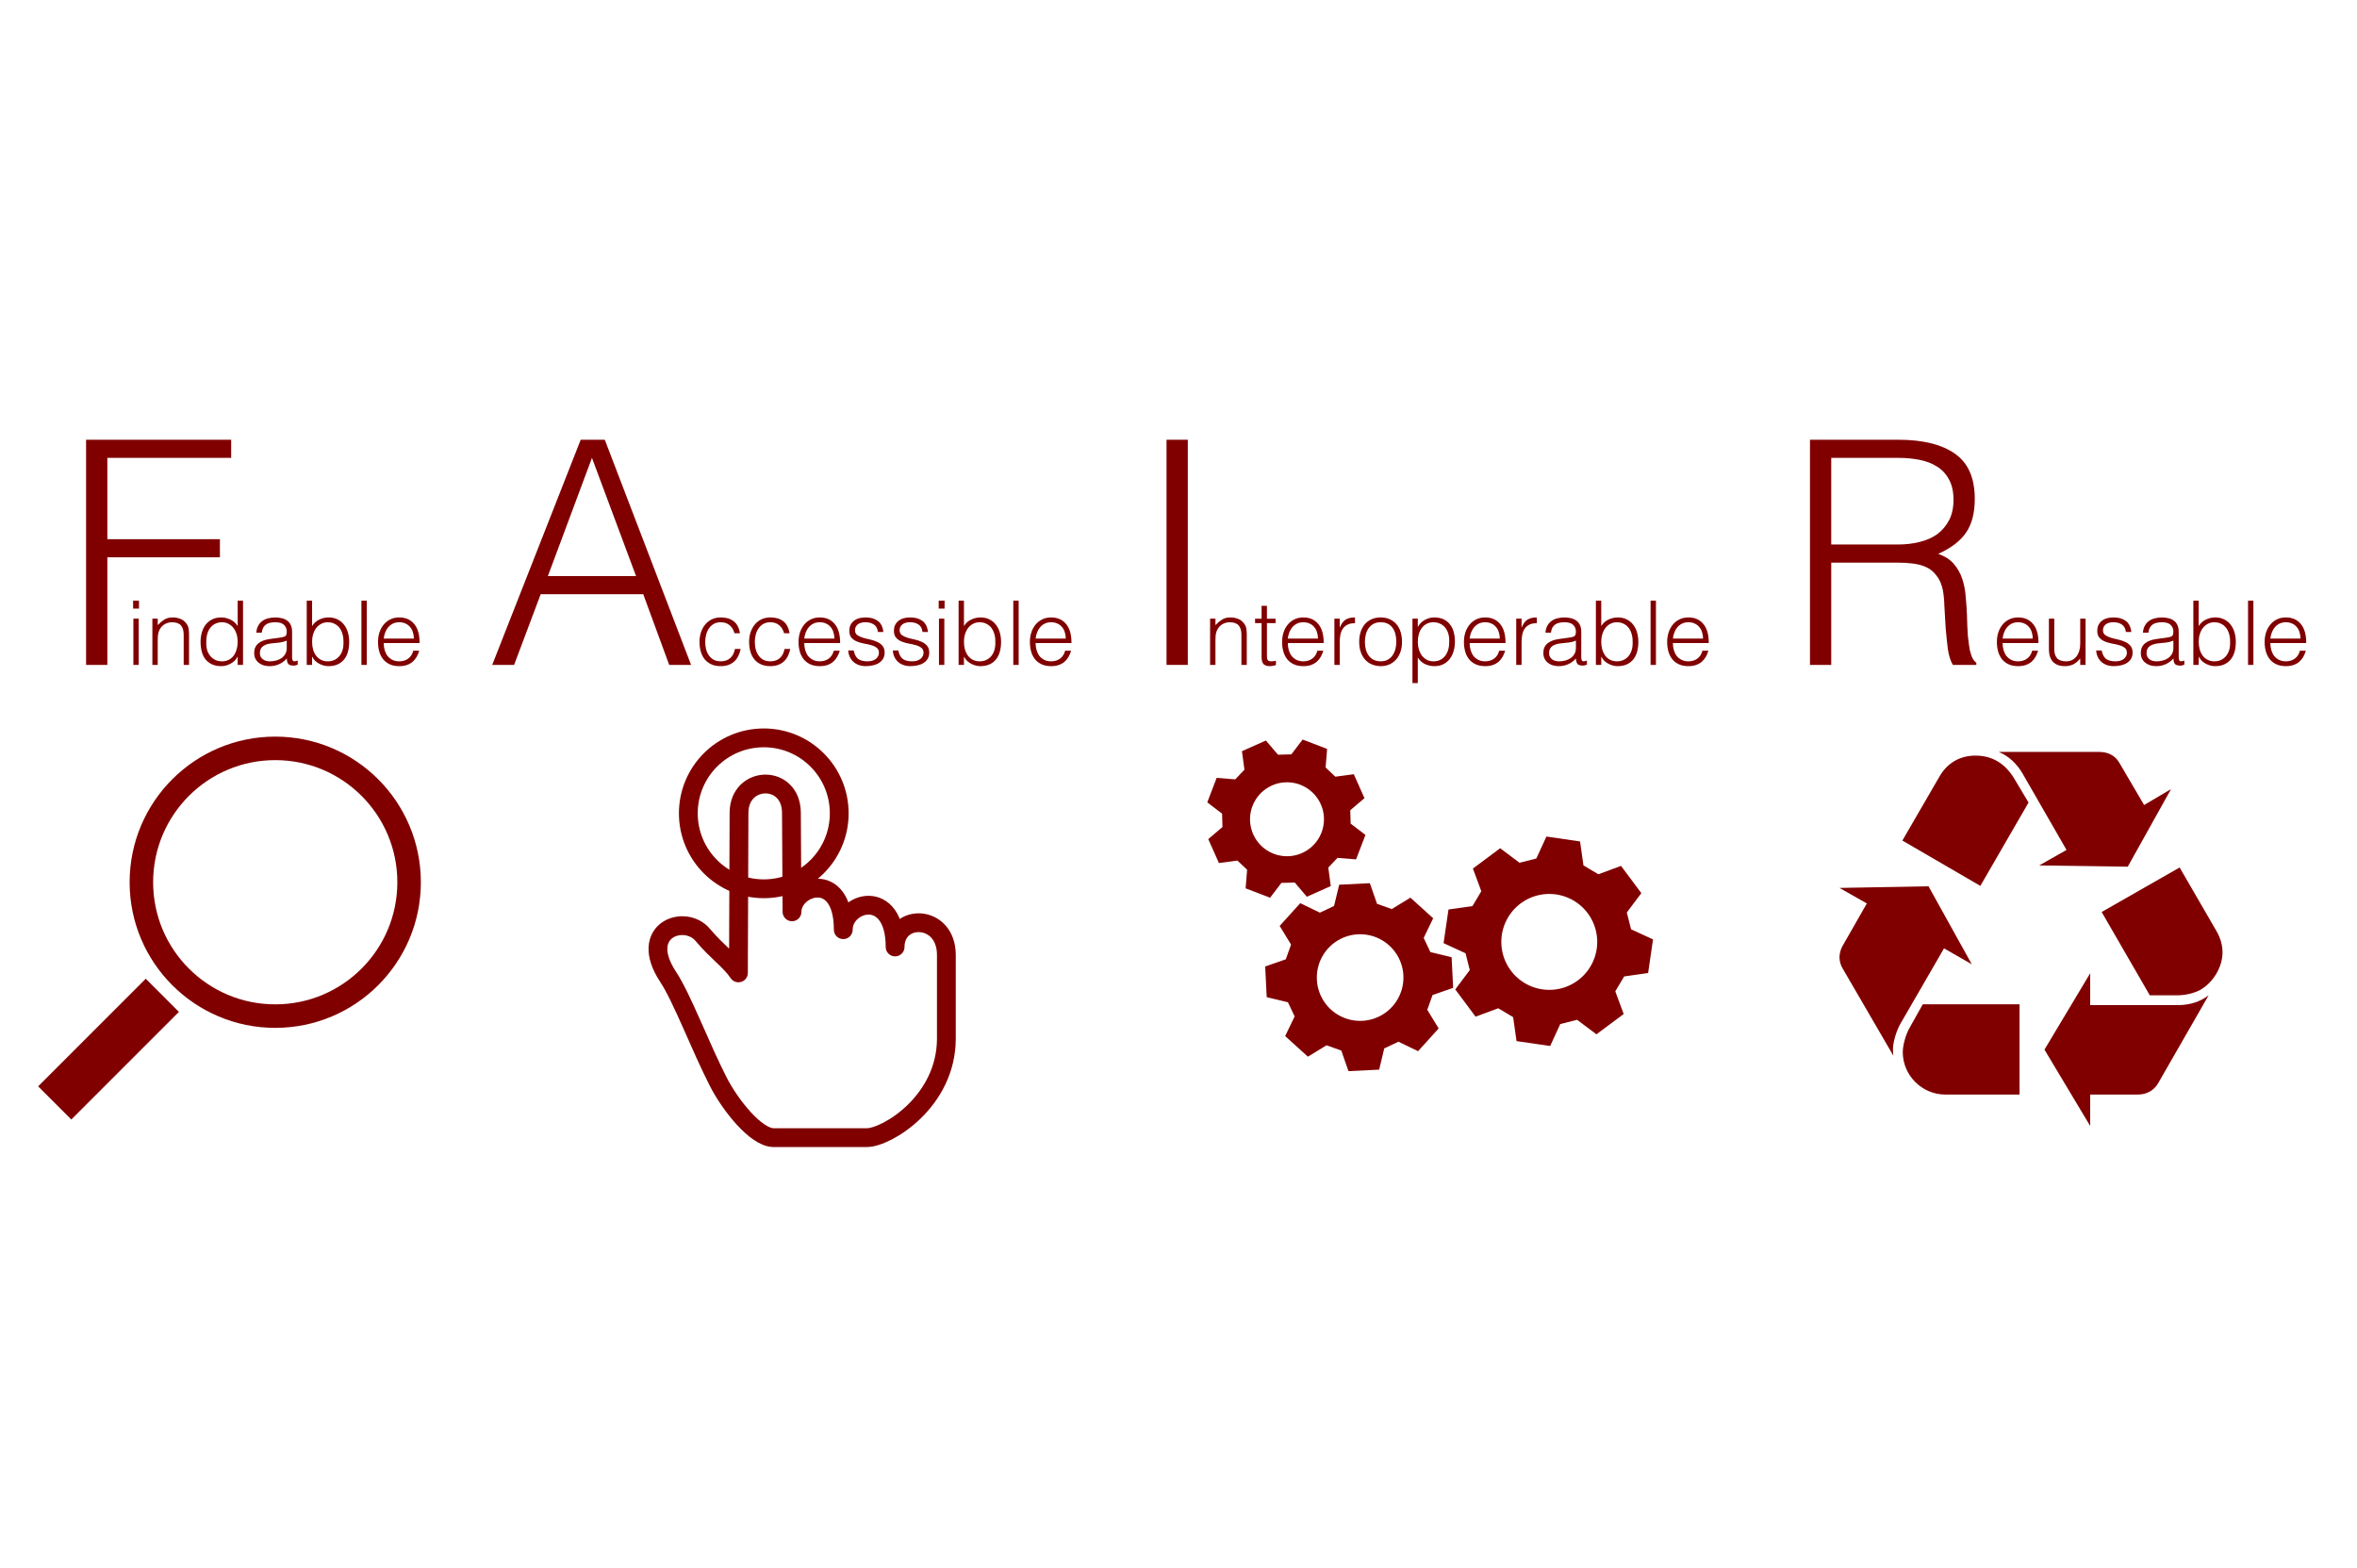 <svg width="1503.892mm" height="1000.663mm" viewBox="0 0 1503.892 1000.663" version="1.1" id="svg5" xml:space="preserve" xmlns="http://www.w3.org/2000/svg"><defs id="defs2"></defs><g id="layer1" transform="translate(652.568,328.563)" style="fill:#800000"><path id="rect2626" style="fill:#800000;stroke:none;stroke-width:0;stroke-linecap:round;stroke-linejoin:round;stroke-dasharray:none;stroke-dashoffset:4.762;paint-order:markers fill stroke" d="m 334.135,205.151 -6.447,14.016 -10.729,2.712 -12.334,-9.268 -17.391,12.957 5.352,14.469 -5.668,9.505 -15.275,2.167 -3.135,21.46 14.016,6.447 2.712,10.729 -9.268,12.334 12.957,17.391 14.469,-5.352 9.505,5.668 2.168,15.275 21.459,3.135 6.447,-14.016 10.729,-2.713 12.334,9.268 17.391,-12.957 -5.352,-14.47 5.669,-9.504 15.275,-2.167 3.135,-21.459 -14.016,-6.447 -2.712,-10.729 9.268,-12.334 -12.957,-17.391 -14.47,5.352 -9.504,-5.668 -2.168,-15.275 z m 1.817,36.632 a 30.591,30.591 0 0 1 30.591,30.591 30.591,30.591 0 0 1 -30.591,30.591 30.591,30.591 0 0 1 -30.591,-30.591 30.591,30.591 0 0 1 30.591,-30.591 z"></path><circle style="fill:none;stroke:#800000;stroke-width:15;stroke-linecap:round;stroke-linejoin:round;stroke-dasharray:none;stroke-dashoffset:4.762;paint-order:markers fill stroke" id="path300" cx="-476.951" cy="234.309" r="85.409"></circle><rect style="fill:#800000;stroke:none;stroke-width:0;stroke-linecap:round;stroke-linejoin:round;stroke-dasharray:none;stroke-dashoffset:4.762;paint-order:markers fill stroke" id="rect1068" width="29.937" height="97.095" x="-186.467" y="604.891" transform="rotate(45)"></rect><path id="path2789" style="fill:#800000;stroke:none;stroke-width:0;stroke-linecap:round;stroke-linejoin:round;stroke-dasharray:none;stroke-dashoffset:4.762;paint-order:markers fill stroke" d="m 201.902,235.89 -3.26,13.545 -9.031,4.279 -12.548,-6.053 -13.14,14.521 7.272,11.883 -3.359,9.412 -13.153,4.592 0.976,19.56 13.544,3.26 4.279,9.031 -6.053,12.548 14.521,13.14 11.883,-7.272 9.412,3.359 4.592,13.153 19.559,-0.976 3.26,-13.544 9.03,-4.28 12.548,6.053 13.14,-14.52 -7.273,-11.883 3.36,-9.412 13.153,-4.592 -0.976,-19.559 -13.545,-3.26 -4.28,-9.031 6.053,-12.548 -14.521,-13.14 -11.883,7.273 -9.411,-3.359 -4.592,-13.153 z m 8.018,32.135 a 27.624,27.624 0 0 1 32.452,21.751 27.624,27.624 0 0 1 -21.751,32.452 27.624,27.624 0 0 1 -32.452,-21.751 27.624,27.624 0 0 1 21.75,-32.452 z"></path><path id="path2791" style="fill:#800000;stroke:none;stroke-width:0;stroke-linecap:round;stroke-linejoin:round;stroke-dasharray:none;stroke-dashoffset:4.762;paint-order:markers fill stroke" d="m 178.593,143.261 -7.216,9.453 -8.527,0.228 -7.711,-9.053 -15.267,6.808 1.582,11.786 -5.868,6.191 -11.854,-0.949 -5.982,15.61 9.452,7.216 0.228,8.527 -9.053,7.711 6.808,15.267 11.786,-1.582 6.191,5.868 -0.949,11.854 15.61,5.982 7.216,-9.452 8.527,-0.229 7.711,9.053 15.267,-6.808 -1.582,-11.786 5.868,-6.191 11.854,0.949 5.982,-15.61 -9.453,-7.216 -0.228,-8.527 9.053,-7.711 -6.808,-15.267 -11.786,1.582 -6.191,-5.868 0.949,-11.854 z m -4.819,27.858 a 23.58,23.58 0 0 1 17.842,28.173 23.58,23.58 0 0 1 -28.173,17.842 23.58,23.58 0 0 1 -17.842,-28.173 23.58,23.58 0 0 1 28.173,-17.842 z"></path><g id="g2801" transform="matrix(0.389,0,0,0.389,521.122,151.163)" style="fill:#800000">
	<g id="g2799" style="fill:#800000">
		<g id="g2797" style="fill:#800000">
			<g id="g2795" style="fill:#800000">
				<path d="m 99.777,446.086 c -6.699,12.031 -12.031,30.133 -12.031,41.539 0,2.648 0,6.016 0.656,10.688 L 4.676,354.32 C 1.996,349.648 0,342.945 0,336.906 0,330.859 1.996,323.508 4.676,318.828 L 44.871,248.5 0,223.07 146.016,220.367 217,348.281 171.473,322.164 Z M 164.09,40.227 c 12.715,-22.125 33.496,-34.18 58.926,-34.18 27.48,0 48.918,12.742 64.312,38.828 L 310.105,83.047 231.054,219.711 103.14,145.359 Z m 9.351,521.718 c -38.172,0 -69.645,-31.477 -69.645,-69.648 0,-10.719 4.703,-28.82 11.402,-40.195 l 21.41,-38.172 H 295.366 V 561.946 H 173.441 Z M 300.727,36.18 C 290.691,18.789 277.293,6.703 261.215,0 h 164.746 c 14.738,0 26.113,6.047 32.84,17.445 l 40.852,69.648 44.191,-26.141 -71.016,127.281 -145.305,-2.047 44.871,-25.43 z M 554.59,415.273 c 20.07,0 36.832,-5.359 50.887,-16.055 l -83.07,144.648 c -6.699,11.375 -18.73,18.078 -32.789,18.078 h -78.395 v 51.57 L 336.219,488.28 411.223,363.014 v 52.258 H 554.59 Z m 64.258,-120.562 c 6.043,10.719 9.406,22.094 9.406,34.156 0,24.117 -15.422,49.57 -36.832,61.602 -10.062,5.391 -24.145,8.75 -38.172,8.75 h -44.242 l -79,-136.664 127.918,-73.008 z" id="path2793" style="fill:#800000"></path>
			</g>
		</g>
	</g>
</g><circle style="fill:none;stroke:#800000;stroke-width:12;stroke-linecap:round;stroke-linejoin:round;stroke-dasharray:none;stroke-dashoffset:4.762;paint-order:markers fill stroke" id="path2813" cx="-165.235" cy="190.34" r="48.143"></circle><path style="fill:none;stroke:#800000;stroke-width:12;stroke-linecap:round;stroke-linejoin:round;stroke-dasharray:none;stroke-dashoffset:4.762;paint-order:markers fill stroke" d="m -226.241,294.712 c 8.857,13.379 20.327,44.102 31.973,66.886 7.609,14.886 24.075,35.648 35.281,35.648 h 59.536 c 12.67,0 50.716,-22.928 50.716,-63.211 v -53.288 c 0,-26.483 -32.708,-26.615 -32.708,-5.145 0,-38.264 -33.076,-29.078 -33.076,-11.025 0,-38.961 -32.708,-27.951 -32.708,-11.393 l -0.368,-63.211 c -0.145,-24.857 -33.357,-24.012 -33.443,0 l -0.367,102.167 c -5.145,-7.718 -13.489,-13.192 -22.785,-24.255 -11.473,-13.654 -41.812,-3.024 -22.05,26.828 z" id="path2930"></path><path style="font-weight:300;font-size:199.517px;font-family:Helvetica;-inkscape-font-specification:'Helvetica Light';fill:#800000;stroke-width:282.78;stroke-linecap:round;stroke-linejoin:round;stroke-dashoffset:4.762;paint-order:markers fill stroke" d="M -597.645,95.647 V -48.006 h 92.576 v 11.572 h -79.009 v 51.874 h 71.826 v 11.572 h -71.826 v 68.634 z" id="text3712" aria-label="F"></path><path d="M -567.469,95.647 V 66.158 h 3.416 v 29.489 z m -0.171,-35.922 v -5.067 h 3.757 v 5.067 z m 15.712,35.922 h -3.416 V 66.158 h 3.416 v 4.099 q 2.049,-2.163 4.213,-3.53 2.22,-1.366 5.294,-1.366 2.733,0 5.067,0.968 2.334,0.911 3.928,3.245 1.082,1.594 1.252,3.302 0.228,1.651 0.228,3.473 v 19.299 h -3.416 V 76.405 q 0,-3.985 -1.765,-5.977 -1.765,-1.992 -5.864,-1.992 -1.594,0 -2.903,0.512 -1.309,0.455 -2.391,1.252 -1.025,0.797 -1.765,1.822 -0.74,1.025 -1.139,2.163 -0.512,1.423 -0.626,2.733 -0.114,1.309 -0.114,2.846 z m 51.008,-14.858 q 0,-2.505 -0.683,-4.725 -0.683,-2.277 -1.992,-3.928 -1.252,-1.708 -3.131,-2.676 -1.822,-1.025 -4.156,-1.025 -2.676,0 -4.611,1.082 -1.936,1.025 -3.188,2.846 -1.252,1.822 -1.822,4.27 -0.569,2.391 -0.455,5.18 0,2.789 0.74,4.953 0.797,2.106 2.163,3.586 1.366,1.48 3.188,2.277 1.822,0.74 3.985,0.74 2.391,0 4.27,-0.968 1.879,-0.968 3.131,-2.619 1.252,-1.708 1.879,-3.985 0.683,-2.334 0.683,-5.01 z m 0,-26.13 h 3.416 v 40.988 h -3.416 v -5.18 h -0.114 q -0.74,1.48 -1.936,2.619 -1.139,1.082 -2.562,1.822 -1.366,0.74 -2.846,1.139 -1.48,0.398 -2.903,0.398 -3.586,0 -6.091,-1.195 -2.505,-1.195 -4.156,-3.245 -1.594,-2.106 -2.334,-4.953 -0.74,-2.846 -0.74,-6.091 0,-3.074 0.797,-5.921 0.797,-2.846 2.391,-4.953 1.651,-2.163 4.099,-3.416 2.505,-1.309 5.864,-1.309 3.131,0 5.977,1.423 2.903,1.366 4.554,4.099 z m 31.311,25.504 q -2.163,0.911 -4.383,1.195 -2.22,0.285 -4.44,0.455 -3.928,0.285 -6.148,1.765 -2.163,1.48 -2.163,4.497 0,1.366 0.512,2.391 0.569,0.968 1.423,1.651 0.911,0.626 2.049,0.968 1.196,0.285 2.391,0.285 2.049,0 3.985,-0.512 1.936,-0.512 3.416,-1.537 1.537,-1.082 2.448,-2.676 0.911,-1.651 0.911,-3.871 z m -5.75,-1.708 q 0.968,-0.114 2.277,-0.342 1.366,-0.228 2.22,-0.626 0.854,-0.398 1.025,-1.309 0.228,-0.968 0.228,-1.765 0,-2.619 -1.708,-4.27 -1.651,-1.708 -5.636,-1.708 -1.765,0 -3.245,0.342 -1.48,0.285 -2.619,1.082 -1.082,0.74 -1.822,2.049 -0.683,1.252 -0.911,3.188 h -3.473 q 0.171,-2.619 1.195,-4.44 1.025,-1.879 2.619,-3.017 1.651,-1.195 3.757,-1.708 2.163,-0.569 4.554,-0.569 2.22,0 4.156,0.512 1.992,0.455 3.416,1.537 1.48,1.025 2.277,2.789 0.854,1.765 0.854,4.327 v 16.054 q 0,1.992 0.683,2.562 0.74,0.512 2.903,-0.285 v 2.676 q -0.398,0.114 -1.195,0.342 -0.74,0.228 -1.48,0.228 -0.797,0 -1.537,-0.171 -0.854,-0.114 -1.366,-0.512 -0.512,-0.455 -0.854,-1.025 -0.285,-0.626 -0.399,-1.309 -0.114,-0.74 -0.114,-1.537 -2.163,2.391 -4.953,3.643 -2.789,1.252 -6.034,1.252 -1.936,0 -3.757,-0.512 -1.765,-0.512 -3.131,-1.594 -1.366,-1.082 -2.163,-2.619 -0.797,-1.594 -0.797,-3.757 0,-7.515 10.304,-8.881 z m 21.917,2.334 q 0,2.676 0.626,5.01 0.683,2.277 1.936,3.985 1.252,1.651 3.131,2.619 1.879,0.968 4.27,0.968 2.163,0 3.985,-0.74 1.822,-0.797 3.188,-2.277 1.366,-1.48 2.106,-3.586 0.797,-2.163 0.797,-4.953 0.114,-2.789 -0.455,-5.18 -0.569,-2.448 -1.822,-4.27 -1.252,-1.822 -3.245,-2.846 -1.936,-1.082 -4.554,-1.082 -2.334,0 -4.213,1.025 -1.822,0.968 -3.131,2.676 -1.252,1.651 -1.936,3.928 -0.683,2.22 -0.683,4.725 z m 0,14.858 h -3.416 V 54.658 h 3.416 v 16.225 q 1.651,-2.733 4.497,-4.099 2.903,-1.423 6.034,-1.423 3.359,0 5.807,1.309 2.505,1.252 4.099,3.416 1.651,2.106 2.448,4.953 0.797,2.846 0.797,5.921 0,3.245 -0.74,6.091 -0.74,2.846 -2.391,4.953 -1.594,2.049 -4.099,3.245 -2.505,1.195 -6.091,1.195 -1.423,0 -2.903,-0.398 -1.48,-0.398 -2.903,-1.139 -1.366,-0.74 -2.562,-1.822 -1.139,-1.139 -1.879,-2.619 h -0.114 z m 31.481,0 V 54.658 h 3.416 v 40.988 z m 33.474,-16.794 q 0,-2.163 -0.626,-4.042 -0.569,-1.936 -1.765,-3.302 -1.139,-1.423 -2.903,-2.22 -1.765,-0.854 -4.042,-0.854 -2.277,0 -4.042,0.854 -1.708,0.854 -2.96,2.277 -1.196,1.423 -1.936,3.302 -0.74,1.879 -0.968,3.985 z m -19.242,2.846 q 0,2.391 0.626,4.554 0.626,2.106 1.822,3.7 1.252,1.537 3.131,2.505 1.879,0.911 4.327,0.911 3.359,0 5.75,-1.765 2.391,-1.765 3.188,-5.01 h 3.814 q -0.626,2.106 -1.651,3.928 -1.025,1.765 -2.562,3.131 -1.537,1.309 -3.643,2.049 -2.106,0.74 -4.896,0.74 -3.53,0 -6.091,-1.195 -2.562,-1.195 -4.213,-3.245 -1.651,-2.106 -2.448,-4.896 -0.797,-2.846 -0.797,-6.091 0,-3.245 0.911,-6.091 0.968,-2.846 2.676,-4.953 1.765,-2.163 4.27,-3.359 2.505,-1.252 5.693,-1.252 6.091,0 9.564,4.213 3.473,4.156 3.416,12.126 z" id="text3920" style="font-weight:300;font-size:56.928px;font-family:Helvetica;-inkscape-font-specification:'Helvetica Light';fill:#800000;stroke-width:80.686;stroke-linecap:round;stroke-linejoin:round;stroke-dashoffset:4.762;paint-order:markers fill stroke" aria-label="indable"></path><path d="m -338.509,95.647 56.463,-143.652 h 15.363 l 55.067,143.652 h -13.966 l -16.56,-45.091 h -65.442 l -16.959,45.091 z m 35.514,-56.663 h 56.264 l -28.132,-75.417 z" id="text3924" style="font-weight:300;font-size:199.517px;font-family:Helvetica;-inkscape-font-specification:'Helvetica Light';fill:#800000;stroke-width:282.78;stroke-linecap:round;stroke-linejoin:round;stroke-dashoffset:4.762;paint-order:markers fill stroke" aria-label="A"></path><path d="m -183.931,75.437 q -0.911,-3.302 -3.131,-5.124 -2.22,-1.879 -5.636,-1.879 -2.619,0 -4.497,1.082 -1.879,1.082 -3.074,2.903 -1.195,1.765 -1.765,4.042 -0.569,2.22 -0.569,4.497 0,2.334 0.512,4.554 0.569,2.22 1.765,3.985 1.195,1.765 3.074,2.846 1.879,1.025 4.554,1.025 3.814,0 6.091,-2.106 2.334,-2.106 2.96,-5.807 h 3.643 q -0.455,2.448 -1.48,4.497 -0.968,1.992 -2.562,3.473 -1.537,1.423 -3.7,2.22 -2.163,0.797 -4.953,0.797 -3.53,0 -6.091,-1.195 -2.562,-1.195 -4.213,-3.245 -1.651,-2.106 -2.448,-4.953 -0.797,-2.846 -0.797,-6.091 0,-3.074 0.854,-5.864 0.911,-2.846 2.619,-5.01 1.708,-2.163 4.213,-3.416 2.562,-1.309 5.864,-1.309 5.124,0 8.255,2.448 3.188,2.448 3.985,7.628 z m 31.652,0 q -0.911,-3.302 -3.131,-5.124 -2.22,-1.879 -5.636,-1.879 -2.619,0 -4.497,1.082 -1.879,1.082 -3.074,2.903 -1.196,1.765 -1.765,4.042 -0.569,2.22 -0.569,4.497 0,2.334 0.512,4.554 0.569,2.22 1.765,3.985 1.196,1.765 3.074,2.846 1.879,1.025 4.554,1.025 3.814,0 6.091,-2.106 2.334,-2.106 2.96,-5.807 h 3.643 q -0.455,2.448 -1.48,4.497 -0.968,1.992 -2.562,3.473 -1.537,1.423 -3.7,2.22 -2.163,0.797 -4.953,0.797 -3.53,0 -6.091,-1.195 -2.562,-1.195 -4.213,-3.245 -1.651,-2.106 -2.448,-4.953 -0.797,-2.846 -0.797,-6.091 0,-3.074 0.854,-5.864 0.911,-2.846 2.619,-5.01 1.708,-2.163 4.213,-3.416 2.562,-1.309 5.864,-1.309 5.124,0 8.255,2.448 3.188,2.448 3.985,7.628 z m 32.108,3.416 q 0,-2.163 -0.626,-4.042 -0.569,-1.936 -1.765,-3.302 -1.139,-1.423 -2.903,-2.22 -1.765,-0.854 -4.042,-0.854 -2.277,0 -4.042,0.854 -1.708,0.854 -2.96,2.277 -1.195,1.423 -1.936,3.302 -0.74,1.879 -0.968,3.985 z m -19.242,2.846 q 0,2.391 0.626,4.554 0.626,2.106 1.822,3.7 1.252,1.537 3.131,2.505 1.879,0.911 4.327,0.911 3.359,0 5.75,-1.765 2.391,-1.765 3.188,-5.01 h 3.814 q -0.626,2.106 -1.651,3.928 -1.025,1.765 -2.562,3.131 -1.537,1.309 -3.643,2.049 -2.106,0.74 -4.896,0.74 -3.53,0 -6.091,-1.195 -2.562,-1.195 -4.213,-3.245 -1.651,-2.106 -2.448,-4.896 -0.797,-2.846 -0.797,-6.091 0,-3.245 0.911,-6.091 0.968,-2.846 2.676,-4.953 1.765,-2.163 4.27,-3.359 2.505,-1.252 5.693,-1.252 6.091,0 9.564,4.213 3.473,4.156 3.416,12.126 z m 31.538,4.725 q 0.797,3.814 2.846,5.408 2.106,1.537 5.977,1.537 1.879,0 3.245,-0.455 1.366,-0.455 2.22,-1.195 0.911,-0.797 1.366,-1.765 0.455,-0.968 0.455,-2.049 0,-2.163 -1.423,-3.188 -1.366,-1.082 -3.473,-1.651 -2.106,-0.626 -4.554,-1.025 -2.448,-0.455 -4.554,-1.309 -2.106,-0.854 -3.53,-2.448 -1.366,-1.594 -1.366,-4.497 0,-3.7 2.676,-6.034 2.733,-2.391 7.685,-2.391 4.782,0 7.742,2.163 3.017,2.106 3.643,7.116 h -3.473 q -0.455,-3.416 -2.619,-4.782 -2.106,-1.423 -5.351,-1.423 -3.245,0 -4.953,1.423 -1.708,1.366 -1.708,3.643 0,1.992 1.366,3.074 1.423,1.025 3.53,1.708 2.106,0.626 4.554,1.139 2.448,0.512 4.554,1.48 2.106,0.911 3.473,2.505 1.423,1.594 1.423,4.44 0,2.106 -0.911,3.757 -0.911,1.594 -2.505,2.676 -1.594,1.082 -3.814,1.594 -2.163,0.569 -4.782,0.569 -2.619,0 -4.668,-0.797 -1.992,-0.74 -3.416,-2.106 -1.423,-1.366 -2.22,-3.188 -0.797,-1.822 -0.911,-3.928 z m 28.464,0 q 0.797,3.814 2.846,5.408 2.106,1.537 5.977,1.537 1.879,0 3.245,-0.455 1.366,-0.455 2.22,-1.195 0.911,-0.797 1.366,-1.765 0.455,-0.968 0.455,-2.049 0,-2.163 -1.423,-3.188 -1.366,-1.082 -3.473,-1.651 -2.106,-0.626 -4.554,-1.025 -2.448,-0.455 -4.554,-1.309 -2.106,-0.854 -3.53,-2.448 -1.366,-1.594 -1.366,-4.497 0,-3.7 2.676,-6.034 2.733,-2.391 7.685,-2.391 4.782,0 7.742,2.163 3.017,2.106 3.643,7.116 h -3.473 q -0.455,-3.416 -2.619,-4.782 -2.106,-1.423 -5.351,-1.423 -3.245,0 -4.953,1.423 -1.708,1.366 -1.708,3.643 0,1.992 1.366,3.074 1.423,1.025 3.53,1.708 2.106,0.626 4.554,1.139 2.448,0.512 4.554,1.48 2.106,0.911 3.473,2.505 1.423,1.594 1.423,4.44 0,2.106 -0.911,3.757 -0.911,1.594 -2.505,2.676 -1.594,1.082 -3.814,1.594 -2.163,0.569 -4.782,0.569 -2.619,0 -4.668,-0.797 -1.992,-0.74 -3.416,-2.106 -1.423,-1.366 -2.22,-3.188 -0.797,-1.822 -0.911,-3.928 z m 25.959,9.222 V 66.158 h 3.416 v 29.489 z m -0.171,-35.922 v -5.067 h 3.757 v 5.067 z m 16.111,21.064 q 0,2.676 0.626,5.01 0.683,2.277 1.936,3.985 1.252,1.651 3.131,2.619 1.879,0.968 4.27,0.968 2.163,0 3.985,-0.74 1.822,-0.797 3.188,-2.277 1.366,-1.48 2.106,-3.586 0.797,-2.163 0.797,-4.953 0.114,-2.789 -0.455,-5.18 -0.569,-2.448 -1.822,-4.27 -1.252,-1.822 -3.245,-2.846 -1.936,-1.082 -4.554,-1.082 -2.334,0 -4.213,1.025 -1.822,0.968 -3.131,2.676 -1.252,1.651 -1.936,3.928 -0.683,2.22 -0.683,4.725 z m 0,14.858 h -3.416 V 54.658 h 3.416 v 16.225 q 1.651,-2.733 4.497,-4.099 2.903,-1.423 6.034,-1.423 3.359,0 5.807,1.309 2.505,1.252 4.099,3.416 1.651,2.106 2.448,4.953 0.797,2.846 0.797,5.921 0,3.245 -0.74,6.091 -0.74,2.846 -2.391,4.953 -1.594,2.049 -4.099,3.245 -2.505,1.195 -6.091,1.195 -1.423,0 -2.903,-0.398 -1.48,-0.398 -2.903,-1.139 -1.366,-0.74 -2.562,-1.822 -1.139,-1.139 -1.879,-2.619 h -0.114 z m 31.481,0 V 54.658 h 3.416 V 95.647 Z M 27.443,78.853 q 0,-2.163 -0.626,-4.042 -0.569,-1.936 -1.765,-3.302 -1.139,-1.423 -2.903,-2.22 -1.765,-0.854 -4.042,-0.854 -2.277,0 -4.042,0.854 -1.708,0.854 -2.96,2.277 -1.195,1.423 -1.936,3.302 -0.74,1.879 -0.968,3.985 z m -19.242,2.846 q 0,2.391 0.626,4.554 0.626,2.106 1.822,3.7 1.252,1.537 3.131,2.505 1.879,0.911 4.327,0.911 3.359,0 5.75,-1.765 2.391,-1.765 3.188,-5.01 h 3.814 q -0.626,2.106 -1.651,3.928 -1.025,1.765 -2.562,3.131 -1.537,1.309 -3.643,2.049 -2.106,0.74 -4.896,0.74 -3.53,0 -6.091,-1.195 Q 9.454,94.053 7.803,92.003 6.152,89.897 5.355,87.107 4.558,84.261 4.558,81.016 q 0,-3.245 0.911,-6.091 0.968,-2.846 2.676,-4.953 1.765,-2.163 4.27,-3.359 2.505,-1.252 5.693,-1.252 6.091,0 9.564,4.213 3.473,4.156 3.416,12.126 z" id="text3928" style="font-weight:300;font-size:56.928px;font-family:Helvetica;-inkscape-font-specification:'Helvetica Light';fill:#800000;stroke-width:80.686;stroke-linecap:round;stroke-linejoin:round;stroke-dashoffset:4.762;paint-order:markers fill stroke" aria-label="ccessible"></path><path d="M 91.746,95.647 V -48.006 h 13.567 V 95.647 Z" id="text3932" style="font-weight:300;font-size:199.517px;font-family:Helvetica;-inkscape-font-specification:'Helvetica Light';fill:#800000;stroke-width:282.78;stroke-linecap:round;stroke-linejoin:round;stroke-dashoffset:4.762;paint-order:markers fill stroke" aria-label="I"></path><path d="m 122.957,95.647 h -3.416 V 66.158 h 3.416 v 4.099 q 2.049,-2.163 4.213,-3.53 2.22,-1.366 5.294,-1.366 2.733,0 5.067,0.968 2.334,0.911 3.928,3.245 1.082,1.594 1.252,3.302 0.228,1.651 0.228,3.473 V 95.647 H 139.523 V 76.405 q 0,-3.985 -1.765,-5.977 -1.765,-1.992 -5.864,-1.992 -1.594,0 -2.903,0.512 -1.309,0.455 -2.391,1.252 -1.025,0.797 -1.765,1.822 -0.74,1.025 -1.139,2.163 -0.512,1.423 -0.626,2.733 -0.114,1.309 -0.114,2.846 z m 38.597,0.114 q -0.626,0.114 -1.651,0.398 -1.025,0.285 -2.277,0.285 -2.562,0 -3.928,-1.252 -1.309,-1.309 -1.309,-4.611 V 69.004 h -4.156 v -2.846 h 4.156 v -8.198 h 3.416 v 8.198 h 5.522 v 2.846 h -5.522 v 20.21 q 0,1.082 0.057,1.879 0.057,0.797 0.342,1.309 0.285,0.512 0.854,0.74 0.626,0.228 1.708,0.228 0.683,0 1.366,-0.114 0.74,-0.114 1.423,-0.285 z m 26.813,-16.908 q 0,-2.163 -0.626,-4.042 -0.569,-1.936 -1.765,-3.302 -1.139,-1.423 -2.903,-2.22 -1.765,-0.854 -4.042,-0.854 -2.277,0 -4.042,0.854 -1.708,0.854 -2.96,2.277 -1.196,1.423 -1.936,3.302 -0.74,1.879 -0.968,3.985 z m -19.242,2.846 q 0,2.391 0.626,4.554 0.626,2.106 1.822,3.7 1.252,1.537 3.131,2.505 1.879,0.911 4.327,0.911 3.359,0 5.75,-1.765 2.391,-1.765 3.188,-5.01 h 3.814 q -0.626,2.106 -1.651,3.928 -1.025,1.765 -2.562,3.131 -1.537,1.309 -3.643,2.049 -2.106,0.74 -4.896,0.74 -3.53,0 -6.091,-1.195 -2.562,-1.195 -4.213,-3.245 -1.651,-2.106 -2.448,-4.896 -0.797,-2.846 -0.797,-6.091 0,-3.245 0.911,-6.091 0.968,-2.846 2.676,-4.953 1.765,-2.163 4.27,-3.359 2.505,-1.252 5.693,-1.252 6.091,0 9.564,4.213 3.473,4.156 3.416,12.126 z m 33.132,13.947 h -3.416 V 66.158 h 3.416 v 5.522 h 0.114 q 1.423,-3.53 3.643,-4.896 2.277,-1.423 5.977,-1.423 v 3.7 q -2.903,-0.057 -4.782,0.911 -1.879,0.968 -3.017,2.619 -1.082,1.651 -1.537,3.928 -0.399,2.22 -0.399,4.668 z m 26.073,0.797 q -2.846,-0.057 -5.351,-1.025 -2.448,-0.968 -4.327,-2.903 -1.822,-1.936 -2.903,-4.839 -1.082,-2.903 -1.082,-6.774 0,-3.245 0.854,-6.034 0.854,-2.846 2.562,-4.953 1.708,-2.106 4.27,-3.302 2.562,-1.252 5.977,-1.252 3.473,0 6.034,1.252 2.562,1.195 4.27,3.302 1.708,2.049 2.505,4.896 0.854,2.846 0.854,6.091 0,3.53 -0.968,6.376 -0.968,2.846 -2.789,4.896 -1.765,2.049 -4.327,3.188 -2.505,1.082 -5.579,1.082 z m 10.019,-15.541 q 0,-2.619 -0.569,-4.896 -0.569,-2.277 -1.765,-3.928 -1.196,-1.708 -3.074,-2.676 -1.879,-0.968 -4.611,-0.968 -2.676,0 -4.611,1.082 -1.879,1.025 -3.074,2.789 -1.196,1.708 -1.765,3.985 -0.569,2.22 -0.569,4.611 0,2.733 0.626,5.067 0.683,2.277 1.936,3.928 1.252,1.651 3.131,2.562 1.879,0.911 4.327,0.911 2.676,0 4.554,-1.025 1.936,-1.082 3.131,-2.846 1.195,-1.765 1.765,-3.985 0.569,-2.22 0.569,-4.611 z m 13.72,0.114 q 0,2.505 0.683,4.782 0.683,2.22 1.936,3.928 1.309,1.651 3.131,2.676 1.879,0.968 4.213,0.968 2.619,0 4.554,-1.025 1.992,-1.082 3.245,-2.903 1.252,-1.822 1.822,-4.213 0.569,-2.448 0.455,-5.237 0,-2.789 -0.797,-4.896 -0.74,-2.163 -2.106,-3.643 -1.366,-1.48 -3.188,-2.22 -1.822,-0.797 -3.985,-0.797 -2.391,0 -4.27,0.968 -1.879,0.968 -3.131,2.676 -1.252,1.651 -1.936,3.985 -0.626,2.277 -0.626,4.953 z m 0,26.244 h -3.416 V 66.158 h 3.416 v 5.18 h 0.114 q 0.74,-1.423 1.879,-2.562 1.195,-1.139 2.562,-1.879 1.423,-0.74 2.903,-1.139 1.48,-0.398 2.903,-0.398 3.586,0 6.091,1.195 2.505,1.195 4.099,3.302 1.651,2.049 2.391,4.896 0.74,2.846 0.74,6.091 0,3.074 -0.797,5.921 -0.797,2.846 -2.448,5.01 -1.594,2.106 -4.099,3.416 -2.448,1.252 -5.807,1.252 -3.131,0 -6.034,-1.366 -2.846,-1.423 -4.497,-4.156 z M 304.387,78.853 q 0,-2.163 -0.626,-4.042 -0.569,-1.936 -1.765,-3.302 -1.139,-1.423 -2.903,-2.22 -1.765,-0.854 -4.042,-0.854 -2.277,0 -4.042,0.854 -1.708,0.854 -2.96,2.277 -1.196,1.423 -1.936,3.302 -0.74,1.879 -0.968,3.985 z m -19.242,2.846 q 0,2.391 0.626,4.554 0.626,2.106 1.822,3.7 1.252,1.537 3.131,2.505 1.879,0.911 4.327,0.911 3.359,0 5.75,-1.765 2.391,-1.765 3.188,-5.01 h 3.814 q -0.626,2.106 -1.651,3.928 -1.025,1.765 -2.562,3.131 -1.537,1.309 -3.643,2.049 -2.106,0.74 -4.896,0.74 -3.53,0 -6.091,-1.195 -2.562,-1.195 -4.213,-3.245 -1.651,-2.106 -2.448,-4.896 -0.797,-2.846 -0.797,-6.091 0,-3.245 0.911,-6.091 0.968,-2.846 2.676,-4.953 1.765,-2.163 4.27,-3.359 2.505,-1.252 5.693,-1.252 6.091,0 9.564,4.213 3.473,4.156 3.416,12.126 z m 33.132,13.947 h -3.416 V 66.158 h 3.416 v 5.522 h 0.114 q 1.423,-3.53 3.643,-4.896 2.277,-1.423 5.977,-1.423 v 3.7 q -2.903,-0.057 -4.782,0.911 -1.879,0.968 -3.017,2.619 -1.082,1.651 -1.537,3.928 -0.398,2.22 -0.398,4.668 z m 34.669,-15.485 q -2.163,0.911 -4.383,1.195 -2.22,0.285 -4.44,0.455 -3.928,0.285 -6.148,1.765 -2.163,1.48 -2.163,4.497 0,1.366 0.512,2.391 0.569,0.968 1.423,1.651 0.911,0.626 2.049,0.968 1.195,0.285 2.391,0.285 2.049,0 3.985,-0.512 1.936,-0.512 3.416,-1.537 1.537,-1.082 2.448,-2.676 0.911,-1.651 0.911,-3.871 z m -5.75,-1.708 q 0.968,-0.114 2.277,-0.342 1.366,-0.228 2.22,-0.626 0.854,-0.398 1.025,-1.309 0.228,-0.968 0.228,-1.765 0,-2.619 -1.708,-4.27 -1.651,-1.708 -5.636,-1.708 -1.765,0 -3.245,0.342 -1.48,0.285 -2.619,1.082 -1.082,0.74 -1.822,2.049 -0.683,1.252 -0.911,3.188 h -3.473 q 0.171,-2.619 1.196,-4.44 1.025,-1.879 2.619,-3.017 1.651,-1.195 3.757,-1.708 2.163,-0.569 4.554,-0.569 2.22,0 4.156,0.512 1.992,0.455 3.416,1.537 1.48,1.025 2.277,2.789 0.854,1.765 0.854,4.327 v 16.054 q 0,1.992 0.683,2.562 0.74,0.512 2.903,-0.285 v 2.676 q -0.399,0.114 -1.196,0.342 -0.74,0.228 -1.48,0.228 -0.797,0 -1.537,-0.171 -0.854,-0.114 -1.366,-0.512 -0.512,-0.455 -0.854,-1.025 -0.285,-0.626 -0.399,-1.309 -0.114,-0.74 -0.114,-1.537 -2.163,2.391 -4.953,3.643 -2.789,1.252 -6.034,1.252 -1.936,0 -3.757,-0.512 -1.765,-0.512 -3.131,-1.594 -1.366,-1.082 -2.163,-2.619 -0.797,-1.594 -0.797,-3.757 0,-7.515 10.304,-8.881 z m 21.917,2.334 q 0,2.676 0.626,5.01 0.683,2.277 1.936,3.985 1.252,1.651 3.131,2.619 1.879,0.968 4.27,0.968 2.163,0 3.985,-0.74 1.822,-0.797 3.188,-2.277 1.366,-1.48 2.106,-3.586 0.797,-2.163 0.797,-4.953 0.114,-2.789 -0.455,-5.18 -0.569,-2.448 -1.822,-4.27 -1.252,-1.822 -3.245,-2.846 -1.936,-1.082 -4.554,-1.082 -2.334,0 -4.213,1.025 -1.822,0.968 -3.131,2.676 -1.252,1.651 -1.936,3.928 -0.683,2.22 -0.683,4.725 z m 0,14.858 h -3.416 V 54.658 h 3.416 v 16.225 q 1.651,-2.733 4.497,-4.099 2.903,-1.423 6.034,-1.423 3.359,0 5.807,1.309 2.505,1.252 4.099,3.416 1.651,2.106 2.448,4.953 0.797,2.846 0.797,5.921 0,3.245 -0.74,6.091 -0.74,2.846 -2.391,4.953 -1.594,2.049 -4.099,3.245 -2.505,1.195 -6.091,1.195 -1.423,0 -2.903,-0.398 -1.48,-0.398 -2.903,-1.139 -1.366,-0.74 -2.562,-1.822 -1.139,-1.139 -1.879,-2.619 h -0.114 z m 31.481,0 V 54.658 h 3.416 v 40.988 z m 33.474,-16.794 q 0,-2.163 -0.626,-4.042 -0.569,-1.936 -1.765,-3.302 -1.139,-1.423 -2.903,-2.22 -1.765,-0.854 -4.042,-0.854 -2.277,0 -4.042,0.854 -1.708,0.854 -2.96,2.277 -1.196,1.423 -1.936,3.302 -0.74,1.879 -0.968,3.985 z m -19.242,2.846 q 0,2.391 0.626,4.554 0.626,2.106 1.822,3.7 1.252,1.537 3.131,2.505 1.879,0.911 4.327,0.911 3.359,0 5.75,-1.765 2.391,-1.765 3.188,-5.01 h 3.814 q -0.626,2.106 -1.651,3.928 -1.025,1.765 -2.562,3.131 -1.537,1.309 -3.643,2.049 -2.106,0.74 -4.896,0.74 -3.53,0 -6.091,-1.195 -2.562,-1.195 -4.213,-3.245 -1.651,-2.106 -2.448,-4.896 -0.797,-2.846 -0.797,-6.091 0,-3.245 0.911,-6.091 0.968,-2.846 2.676,-4.953 1.765,-2.163 4.27,-3.359 2.505,-1.252 5.693,-1.252 6.091,0 9.564,4.213 3.473,4.156 3.416,12.126 z" id="text3936" style="font-weight:300;font-size:56.928px;font-family:Helvetica;-inkscape-font-specification:'Helvetica Light';fill:#800000;stroke-width:80.686;stroke-linecap:round;stroke-linejoin:round;stroke-dashoffset:4.762;paint-order:markers fill stroke" aria-label="nteroperable"></path><path d="m 558.158,18.833 q 7.582,0 13.966,-1.596 6.584,-1.596 11.372,-4.988 4.788,-3.591 7.582,-8.978 2.793,-5.387 2.793,-12.969 0,-7.981 -2.993,-13.168 -2.793,-5.187 -7.781,-8.18 -4.788,-2.993 -11.173,-4.19 -6.185,-1.197 -12.969,-1.197 h -43.096 v 55.266 z m -42.298,11.572 V 95.647 H 502.294 V -48.006 h 56.264 q 23.743,0 36.312,8.978 12.57,8.779 12.57,28.73 0,13.567 -5.586,21.548 -5.387,7.981 -17.757,13.567 6.385,2.195 9.976,6.385 3.591,4.19 5.387,9.577 1.796,5.387 2.195,11.372 0.599,5.986 0.798,11.572 0.2,8.18 0.599,13.567 0.599,5.387 1.197,8.779 0.798,3.392 1.796,5.387 0.998,1.796 2.394,2.793 v 1.397 h -14.964 q -2.195,-3.591 -3.192,-9.976 -0.798,-6.385 -1.397,-13.368 -0.399,-6.983 -0.798,-13.567 -0.2,-6.584 -0.998,-10.774 -1.197,-5.786 -3.99,-9.178 -2.594,-3.591 -6.385,-5.387 -3.791,-1.796 -8.579,-2.394 -4.589,-0.599 -9.577,-0.599 z" id="text3940" style="font-weight:300;font-size:199.517px;font-family:Helvetica;-inkscape-font-specification:'Helvetica Light';fill:#800000;stroke-width:282.78;stroke-linecap:round;stroke-linejoin:round;stroke-dashoffset:4.762;paint-order:markers fill stroke" aria-label="R"></path><path d="m 644.442,78.853 q 0,-2.163 -0.626,-4.042 -0.569,-1.936 -1.765,-3.302 -1.139,-1.423 -2.903,-2.22 -1.765,-0.854 -4.042,-0.854 -2.277,0 -4.042,0.854 -1.708,0.854 -2.96,2.277 -1.196,1.423 -1.936,3.302 -0.74,1.879 -0.968,3.985 z m -19.242,2.846 q 0,2.391 0.626,4.554 0.626,2.106 1.822,3.7 1.252,1.537 3.131,2.505 1.879,0.911 4.327,0.911 3.359,0 5.75,-1.765 2.391,-1.765 3.188,-5.01 h 3.814 q -0.626,2.106 -1.651,3.928 -1.025,1.765 -2.562,3.131 -1.537,1.309 -3.643,2.049 -2.106,0.74 -4.896,0.74 -3.53,0 -6.091,-1.195 -2.562,-1.195 -4.213,-3.245 -1.651,-2.106 -2.448,-4.896 -0.797,-2.846 -0.797,-6.091 0,-3.245 0.911,-6.091 0.968,-2.846 2.676,-4.953 1.765,-2.163 4.27,-3.359 2.505,-1.252 5.693,-1.252 6.091,0 9.564,4.213 3.473,4.156 3.416,12.126 z m 49.528,-15.541 h 3.416 v 29.489 h -3.416 v -4.099 q -0.683,0.797 -1.537,1.651 -0.854,0.854 -1.992,1.594 -1.082,0.683 -2.562,1.139 -1.48,0.512 -3.416,0.512 -2.96,0 -4.953,-0.797 -1.992,-0.854 -3.245,-2.334 -1.196,-1.48 -1.765,-3.416 -0.512,-1.992 -0.512,-4.327 V 66.158 h 3.416 v 19.356 q 0,3.814 1.765,5.864 1.765,1.992 5.807,1.992 2.106,0 3.757,-0.797 1.708,-0.854 2.846,-2.334 1.139,-1.48 1.765,-3.53 0.626,-2.049 0.626,-4.497 z m 13.663,20.267 q 0.797,3.814 2.846,5.408 2.106,1.537 5.977,1.537 1.879,0 3.245,-0.455 1.366,-0.455 2.22,-1.195 0.911,-0.797 1.366,-1.765 0.455,-0.968 0.455,-2.049 0,-2.163 -1.423,-3.188 -1.366,-1.082 -3.473,-1.651 -2.106,-0.626 -4.554,-1.025 -2.448,-0.455 -4.554,-1.309 -2.106,-0.854 -3.53,-2.448 -1.366,-1.594 -1.366,-4.497 0,-3.7 2.676,-6.034 2.733,-2.391 7.685,-2.391 4.782,0 7.742,2.163 3.017,2.106 3.643,7.116 h -3.473 q -0.455,-3.416 -2.619,-4.782 -2.106,-1.423 -5.351,-1.423 -3.245,0 -4.953,1.423 -1.708,1.366 -1.708,3.643 0,1.992 1.366,3.074 1.423,1.025 3.53,1.708 2.106,0.626 4.554,1.139 2.448,0.512 4.554,1.48 2.106,0.911 3.473,2.505 1.423,1.594 1.423,4.44 0,2.106 -0.911,3.757 -0.911,1.594 -2.505,2.676 -1.594,1.082 -3.814,1.594 -2.163,0.569 -4.782,0.569 -2.619,0 -4.668,-0.797 -1.992,-0.74 -3.416,-2.106 -1.423,-1.366 -2.22,-3.188 -0.797,-1.822 -0.911,-3.928 z m 45.77,-6.262 q -2.163,0.911 -4.383,1.195 -2.22,0.285 -4.44,0.455 -3.928,0.285 -6.148,1.765 -2.163,1.48 -2.163,4.497 0,1.366 0.512,2.391 0.569,0.968 1.423,1.651 0.911,0.626 2.049,0.968 1.195,0.285 2.391,0.285 2.049,0 3.985,-0.512 1.936,-0.512 3.416,-1.537 1.537,-1.082 2.448,-2.676 0.911,-1.651 0.911,-3.871 z m -5.75,-1.708 q 0.968,-0.114 2.277,-0.342 1.366,-0.228 2.22,-0.626 0.854,-0.398 1.025,-1.309 0.228,-0.968 0.228,-1.765 0,-2.619 -1.708,-4.27 -1.651,-1.708 -5.636,-1.708 -1.765,0 -3.245,0.342 -1.48,0.285 -2.619,1.082 -1.082,0.74 -1.822,2.049 -0.683,1.252 -0.911,3.188 h -3.473 q 0.171,-2.619 1.196,-4.44 1.025,-1.879 2.619,-3.017 1.651,-1.195 3.757,-1.708 2.163,-0.569 4.554,-0.569 2.22,0 4.156,0.512 1.992,0.455 3.416,1.537 1.48,1.025 2.277,2.789 0.854,1.765 0.854,4.327 v 16.054 q 0,1.992 0.683,2.562 0.74,0.512 2.903,-0.285 v 2.676 q -0.399,0.114 -1.196,0.342 -0.74,0.228 -1.48,0.228 -0.797,0 -1.537,-0.171 -0.854,-0.114 -1.366,-0.512 -0.512,-0.455 -0.854,-1.025 -0.285,-0.626 -0.399,-1.309 -0.114,-0.74 -0.114,-1.537 -2.163,2.391 -4.953,3.643 -2.789,1.252 -6.034,1.252 -1.936,0 -3.757,-0.512 -1.765,-0.512 -3.131,-1.594 -1.366,-1.082 -2.163,-2.619 -0.797,-1.594 -0.797,-3.757 0,-7.515 10.304,-8.881 z m 21.917,2.334 q 0,2.676 0.626,5.01 0.683,2.277 1.936,3.985 1.252,1.651 3.131,2.619 1.879,0.968 4.27,0.968 2.163,0 3.985,-0.74 1.822,-0.797 3.188,-2.277 1.366,-1.48 2.106,-3.586 0.797,-2.163 0.797,-4.953 0.114,-2.789 -0.455,-5.18 -0.569,-2.448 -1.822,-4.27 -1.252,-1.822 -3.245,-2.846 -1.936,-1.082 -4.554,-1.082 -2.334,0 -4.213,1.025 -1.822,0.968 -3.131,2.676 -1.252,1.651 -1.936,3.928 -0.683,2.22 -0.683,4.725 z m 0,14.858 h -3.416 V 54.658 h 3.416 v 16.225 q 1.651,-2.733 4.497,-4.099 2.903,-1.423 6.034,-1.423 3.359,0 5.807,1.309 2.505,1.252 4.099,3.416 1.651,2.106 2.448,4.953 0.797,2.846 0.797,5.921 0,3.245 -0.74,6.091 -0.74,2.846 -2.391,4.953 -1.594,2.049 -4.099,3.245 -2.505,1.195 -6.091,1.195 -1.423,0 -2.903,-0.398 -1.48,-0.398 -2.903,-1.139 -1.366,-0.74 -2.562,-1.822 -1.139,-1.139 -1.879,-2.619 h -0.114 z m 31.481,0 V 54.658 h 3.416 v 40.988 z m 33.474,-16.794 q 0,-2.163 -0.626,-4.042 -0.569,-1.936 -1.765,-3.302 -1.139,-1.423 -2.903,-2.22 -1.765,-0.854 -4.042,-0.854 -2.277,0 -4.042,0.854 -1.708,0.854 -2.96,2.277 -1.195,1.423 -1.936,3.302 -0.74,1.879 -0.968,3.985 z m -19.242,2.846 q 0,2.391 0.626,4.554 0.626,2.106 1.822,3.7 1.252,1.537 3.131,2.505 1.879,0.911 4.327,0.911 3.359,0 5.75,-1.765 2.391,-1.765 3.188,-5.01 h 3.814 q -0.626,2.106 -1.651,3.928 -1.025,1.765 -2.562,3.131 -1.537,1.309 -3.643,2.049 -2.106,0.74 -4.896,0.74 -3.53,0 -6.091,-1.195 -2.562,-1.195 -4.213,-3.245 -1.651,-2.106 -2.448,-4.896 -0.797,-2.846 -0.797,-6.091 0,-3.245 0.911,-6.091 0.968,-2.846 2.676,-4.953 1.765,-2.163 4.27,-3.359 2.505,-1.252 5.693,-1.252 6.091,0 9.564,4.213 3.473,4.156 3.416,12.126 z" id="text3944" style="font-weight:300;font-size:56.928px;font-family:Helvetica;-inkscape-font-specification:'Helvetica Light';fill:#800000;stroke-width:80.686;stroke-linecap:round;stroke-linejoin:round;stroke-dashoffset:4.762;paint-order:markers fill stroke" aria-label="eusable"></path></g></svg>
